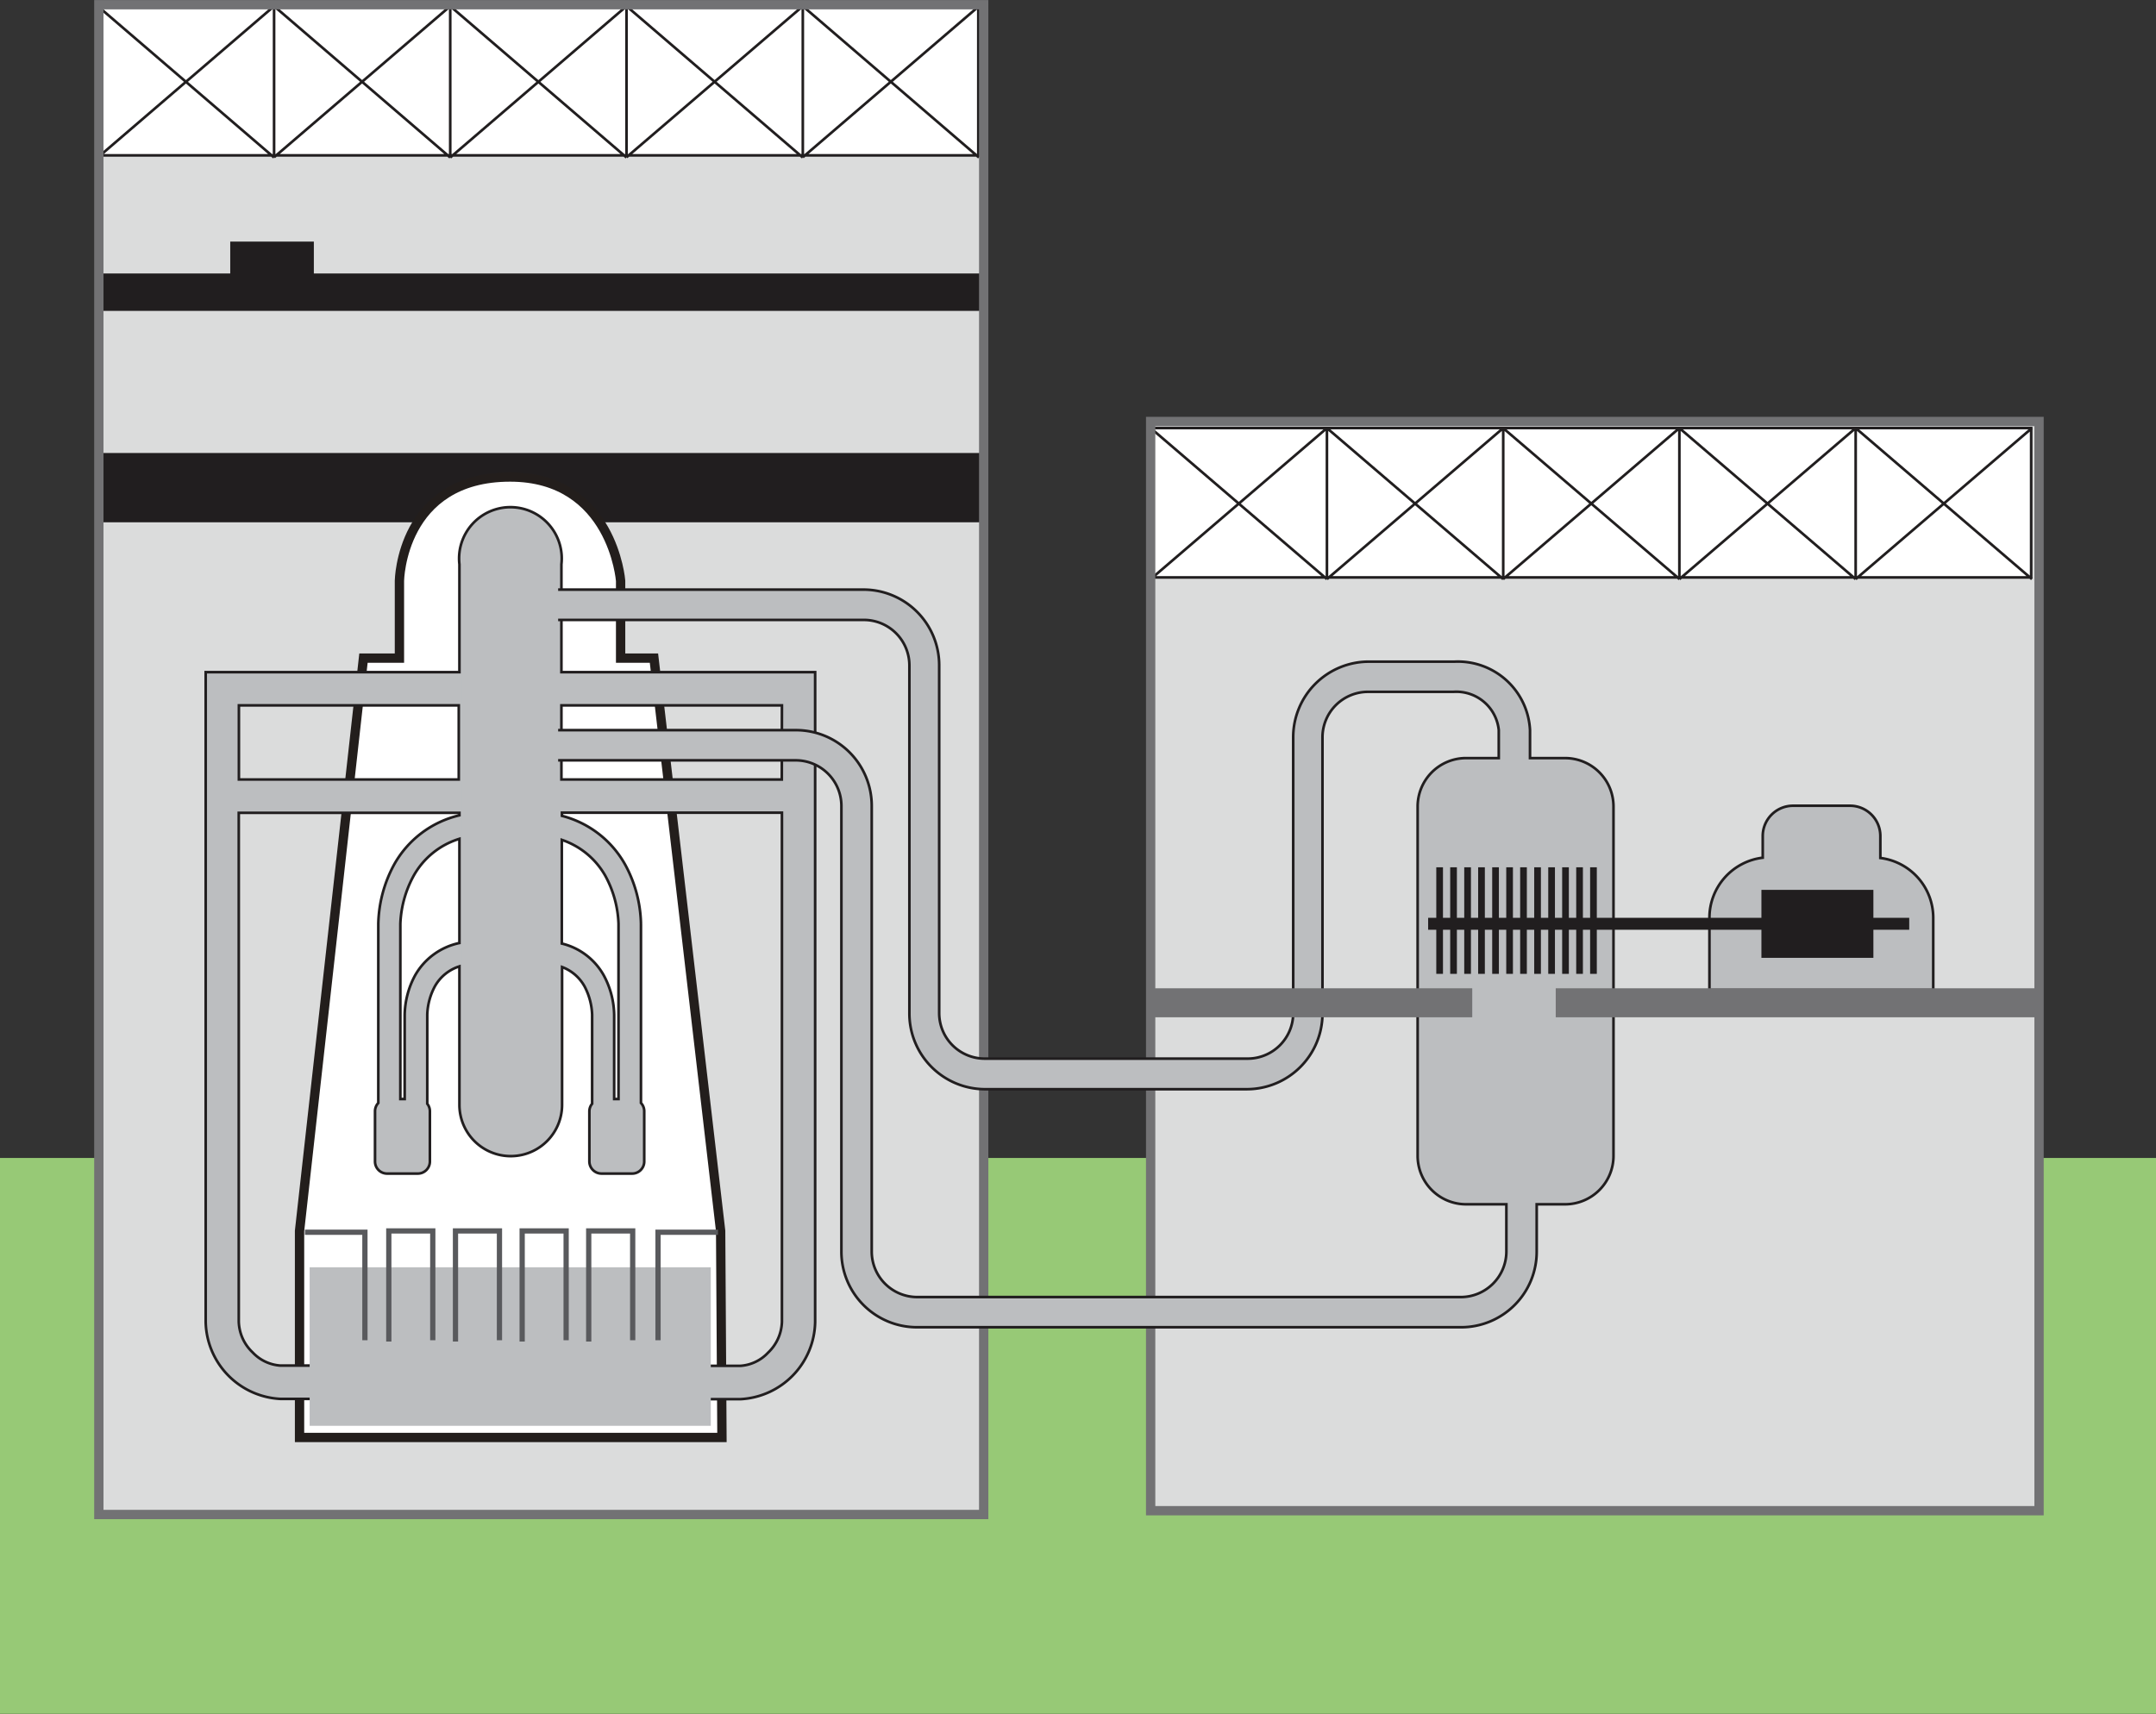<svg id="レイヤー_1" data-name="レイヤー 1" xmlns="http://www.w3.org/2000/svg" width="164.25" height="130.61" viewBox="0 0 164.25 130.61"><rect x="0" y="0" width="164.25" height="130.61" fill="#333333" stroke="none"/><defs><style>.cls-1{fill:#97c976;}.cls-2{fill:#dbdcdc;}.cls-3{fill:#211e1f;}.cls-4{fill:#fff;}.cls-10,.cls-5,.cls-6,.cls-7{fill:none;}.cls-5{stroke:#211e1f;stroke-width:0.2px;}.cls-6{stroke:#727274;stroke-width:0.71px;}.cls-7{stroke:#231e1c;stroke-width:0.71px;}.cls-8{fill:#bcbec0;}.cls-9{fill:#727274;}.cls-10{stroke:#595a5d;stroke-width:0.4px;}</style></defs><title>img_01_04</title><rect class="cls-1" y="88.24" width="164.25" height="42.36"/><rect class="cls-2" x="7.53" y="0.36" width="67.41" height="115.05"/><rect class="cls-3" x="7.39" y="34.52" width="67.68" height="5.28"/><rect class="cls-2" x="87.66" y="32.15" width="67.68" height="82.98"/><rect class="cls-4" x="87.66" y="32.62" width="67.08" height="11.37"/><path class="cls-5" d="M141.37,32.62V44m13.43.13L141.37,32.62m0,11.51L154.8,32.62m-26.86,0V44m13.43.13L127.94,32.62m0,11.51,13.43-11.51m-26.85,0V44m13.43.13L114.51,32.62m0,11.51,13.43-11.51m-26.85,0V44m13.43.13L101.09,32.62m0,11.51,13.43-11.51M101.09,44.13,87.66,32.62m0,11.51,13.43-11.51m53.65,0H87.66V44h67.08Z"/><rect class="cls-4" x="7.45" y="0.47" width="67.08" height="11.37"/><path class="cls-5" d="M61.16.47V11.84M74.58,12,61.16.47m0,11.51L74.58.47M47.73.47V11.84M61.16,12,47.73.47m0,11.51L61.16.47M34.3.47V11.84M47.73,12,34.3.47M34.3,12,47.73.47M20.88.47V11.84M34.3,12,20.88.47m0,11.51L34.3.47M20.88,12,7.45.47M7.45,12,20.88.47m53.65,0H7.45V11.84H74.53Z"/><polyline class="cls-3" points="23.91 20.84 23.91 18.41 17.54 18.41 17.54 20.84 7.39 20.84 7.39 23.69 75.07 23.69 75.07 20.84"/><path class="cls-6" d="M155.34,115.12H87.66v-83h67.68Zm-80.4.29H7.53V.36H74.94Z"/><path class="cls-4" d="M55,109.54H22.82V93.8l4.87-43.65h2.74V44.26s.11-7.91,8.43-7.91c7.82,0,8.42,7.91,8.42,7.91v5.89h2.54L54.9,93.8Z"/><path class="cls-7" d="M55,109.54H22.82V93.8l4.87-43.65h2.74V44.26s.11-7.91,8.43-7.91c7.82,0,8.42,7.91,8.42,7.91v5.89h2.54L54.9,93.8Z"/><path class="cls-8" d="M42.77,51.22V43A3.91,3.91,0,1,0,35,43v8.22H15.67v49.51a6,6,0,0,0,5.69,5.87h3.76v-2.54H21.35a3.18,3.18,0,0,1-2.1-1,3.36,3.36,0,0,1-1.06-2.35V61.94H35v.19a7.7,7.7,0,0,0-5,3.8,9.89,9.89,0,0,0-1.18,4.46s0,.08,0,.11V84.05a.92.92,0,0,0-.25.62v3.84a.92.92,0,0,0,.92.92h2.34a.92.92,0,0,0,.92-.92V84.67a.91.91,0,0,0-.21-.56V77.32a4.87,4.87,0,0,1,.57-2.14A3.28,3.28,0,0,1,35,73.64V84.19a3.91,3.91,0,1,0,7.82,0V73.69a3.26,3.26,0,0,1,1.72,1.49,4.94,4.94,0,0,1,.57,2.14v6.79a.9.9,0,0,0-.21.56v3.84a.93.93,0,0,0,.92.92h2.34a.92.92,0,0,0,.92-.92V84.67a.91.91,0,0,0-.24-.62V70.5s0-.07,0-.11a9.86,9.86,0,0,0-1.18-4.46,7.71,7.71,0,0,0-4.84-3.76v-.24H59.57v38.8a3.38,3.38,0,0,1-1.06,2.35,3.17,3.17,0,0,1-2.1,1H52.65v2.54h3.76a6,6,0,0,0,5.69-5.87V51.22M18.2,53.75H34.95v5.65H18.2Zm13.41,20.6a6.54,6.54,0,0,0-.78,3s0,.06,0,.09v6.31h-.33V70.39h0a8.27,8.27,0,0,1,1-3.63A6,6,0,0,1,35,63.92v7.94a5.07,5.07,0,0,0-3.34,2.49m14.51-7.6a8.23,8.23,0,0,1,1,3.63h0V83.75h-.33V77.44s0-.06,0-.09a6.58,6.58,0,0,0-.78-3,5,5,0,0,0-3.21-2.45V64a6,6,0,0,1,3.35,2.79m13.44-7.35H42.78V53.75H59.57Z"/><path class="cls-5" d="M42.77,51.22V43A3.91,3.91,0,1,0,35,43v8.22H15.67v49.51a6,6,0,0,0,5.69,5.87h3.76v-2.54H21.35a3.19,3.19,0,0,1-2.1-1,3.36,3.36,0,0,1-1.06-2.35V61.94H35v.19a7.7,7.7,0,0,0-5,3.8,9.89,9.89,0,0,0-1.18,4.46s0,.08,0,.11V84.05a.92.92,0,0,0-.25.62v3.84a.92.92,0,0,0,.92.92h2.34a.92.92,0,0,0,.92-.92V84.67a.92.92,0,0,0-.2-.56V77.32a4.88,4.88,0,0,1,.57-2.14A3.28,3.28,0,0,1,35,73.64V84.19a3.91,3.91,0,1,0,7.82,0V73.69a3.27,3.27,0,0,1,1.72,1.49,5,5,0,0,1,.57,2.14v6.79a.9.9,0,0,0-.21.56v3.84a.93.93,0,0,0,.92.92h2.34a.92.92,0,0,0,.92-.92V84.67a.91.91,0,0,0-.25-.62V70.5s0-.07,0-.11a9.84,9.84,0,0,0-1.18-4.46,7.71,7.71,0,0,0-4.84-3.76v-.24H59.57v38.8a3.38,3.38,0,0,1-1.06,2.35,3.17,3.17,0,0,1-2.1,1H52.65v2.54h3.76a6,6,0,0,0,5.69-5.87V51.22ZM18.2,53.75H34.95v5.65H18.2Zm13.41,20.6a6.54,6.54,0,0,0-.78,3s0,.06,0,.09v6.31h-.33V70.39h0a8.27,8.27,0,0,1,1-3.63A6,6,0,0,1,35,63.92v7.94A5.07,5.07,0,0,0,31.61,74.35Zm14.51-7.6a8.24,8.24,0,0,1,1,3.63h0V83.75h-.33V77.44s0-.06,0-.09a6.56,6.56,0,0,0-.78-3,5,5,0,0,0-3.21-2.45V64A6,6,0,0,1,46.12,66.75Zm13.44-7.35H42.77V53.75H59.57Z"/><path class="cls-8" d="M119.24,57.77h-2.68V55.63a5.5,5.5,0,0,0-5.75-5.21h-6.53a5.76,5.76,0,0,0-5.76,5.75V77.22a3.47,3.47,0,0,1-3.45,3.45H75a3.47,3.47,0,0,1-3.45-3.45V50.69a5.77,5.77,0,0,0-5.75-5.76H41.93v2.31h23.9a3.47,3.47,0,0,1,3.45,3.45V77.22A5.77,5.77,0,0,0,75,83h20a5.77,5.77,0,0,0,5.75-5.75V56.17a3.47,3.47,0,0,1,3.45-3.45h6.53a3.25,3.25,0,0,1,3.45,2.91v2.14h-2.58A3.69,3.69,0,0,0,108,61.45V88.08a3.69,3.69,0,0,0,3.68,3.69h3.08v3.62a3.48,3.48,0,0,1-3.46,3.45H69.86a3.47,3.47,0,0,1-3.45-3.45v-34a5.77,5.77,0,0,0-5.76-5.75H42.19v2.3H60.65a3.48,3.48,0,0,1,3.45,3.45v34a5.76,5.76,0,0,0,5.76,5.75h41.45a5.76,5.76,0,0,0,5.76-5.75V91.77h2.17a3.69,3.69,0,0,0,3.68-3.69V61.45a3.69,3.69,0,0,0-3.68-3.68"/><path class="cls-5" d="M119.24,57.77h-2.68V55.63a5.5,5.5,0,0,0-5.75-5.21h-6.53a5.76,5.76,0,0,0-5.76,5.75V77.22a3.47,3.47,0,0,1-3.45,3.45H75a3.47,3.47,0,0,1-3.45-3.45V50.69a5.77,5.77,0,0,0-5.75-5.76H41.93v2.31h23.9a3.47,3.47,0,0,1,3.45,3.45V77.22A5.77,5.77,0,0,0,75,83h20a5.77,5.77,0,0,0,5.75-5.75V56.17a3.47,3.47,0,0,1,3.45-3.45h6.53a3.25,3.25,0,0,1,3.45,2.91v2.14h-2.58A3.69,3.69,0,0,0,108,61.45V88.08a3.69,3.69,0,0,0,3.68,3.69h3.08v3.62a3.48,3.48,0,0,1-3.46,3.45H69.86a3.47,3.47,0,0,1-3.45-3.45v-34a5.77,5.77,0,0,0-5.76-5.75H42.19v2.3H60.65a3.48,3.48,0,0,1,3.45,3.45v34a5.76,5.76,0,0,0,5.76,5.75h41.45a5.76,5.76,0,0,0,5.76-5.75V91.77h2.17a3.69,3.69,0,0,0,3.68-3.69V61.45A3.69,3.69,0,0,0,119.24,57.77Z"/><rect class="cls-3" x="109.42" y="66.09" width="0.51" height="8.12"/><rect class="cls-3" x="110.48" y="66.09" width="0.51" height="8.12"/><rect class="cls-3" x="111.55" y="66.09" width="0.51" height="8.12"/><rect class="cls-3" x="112.61" y="66.09" width="0.51" height="8.12"/><rect class="cls-3" x="113.68" y="66.09" width="0.51" height="8.12"/><rect class="cls-3" x="114.75" y="66.09" width="0.51" height="8.12"/><rect class="cls-3" x="115.81" y="66.09" width="0.51" height="8.12"/><rect class="cls-3" x="116.88" y="66.09" width="0.51" height="8.12"/><rect class="cls-3" x="117.95" y="66.09" width="0.51" height="8.12"/><rect class="cls-3" x="119.01" y="66.09" width="0.51" height="8.12"/><rect class="cls-3" x="120.08" y="66.09" width="0.51" height="8.12"/><rect class="cls-3" x="121.14" y="66.09" width="0.51" height="8.12"/><rect class="cls-9" x="87.93" y="75.31" width="24.23" height="2.21"/><path class="cls-8" d="M143.25,65.38V63.71a2.31,2.31,0,0,0-2.3-2.31H136.6a2.31,2.31,0,0,0-2.31,2.3v1.66a4.61,4.61,0,0,0-4.06,4.54v5.54l17.05,0V69.93a4.6,4.6,0,0,0-4-4.55"/><path class="cls-5" d="M143.25,65.38V63.71a2.31,2.31,0,0,0-2.3-2.31H136.6a2.31,2.31,0,0,0-2.31,2.3v1.66a4.61,4.61,0,0,0-4.06,4.54v5.54l17.05,0V69.93A4.6,4.6,0,0,0,143.25,65.38Z"/><rect class="cls-3" x="134.19" y="67.81" width="8.53" height="5.18"/><rect class="cls-3" x="108.8" y="69.94" width="36.65" height="0.91"/><path class="cls-8" d="M42.52,84.22a3.66,3.66,0,0,1-7.32,0V42.94a3.66,3.66,0,1,1,7.32,0"/><rect class="cls-9" x="118.52" y="75.31" width="36.68" height="2.21"/><rect class="cls-8" x="23.59" y="96.57" width="30.56" height="12.08"/><polyline class="cls-10" points="23.23 93.9 27.8 93.9 27.8 102.13"/><polyline class="cls-10" points="54.7 93.9 50.13 93.9 50.13 102.13"/><polyline class="cls-10" points="29.62 102.23 29.62 93.8 32.97 93.8 32.97 102.13"/><polyline class="cls-10" points="34.7 102.23 34.7 93.8 38.05 93.8 38.05 102.13"/><polyline class="cls-10" points="39.78 102.23 39.78 93.8 43.13 93.8 43.13 102.13"/><polyline class="cls-10" points="44.85 102.23 44.85 93.8 48.2 93.8 48.2 102.13"/></svg>